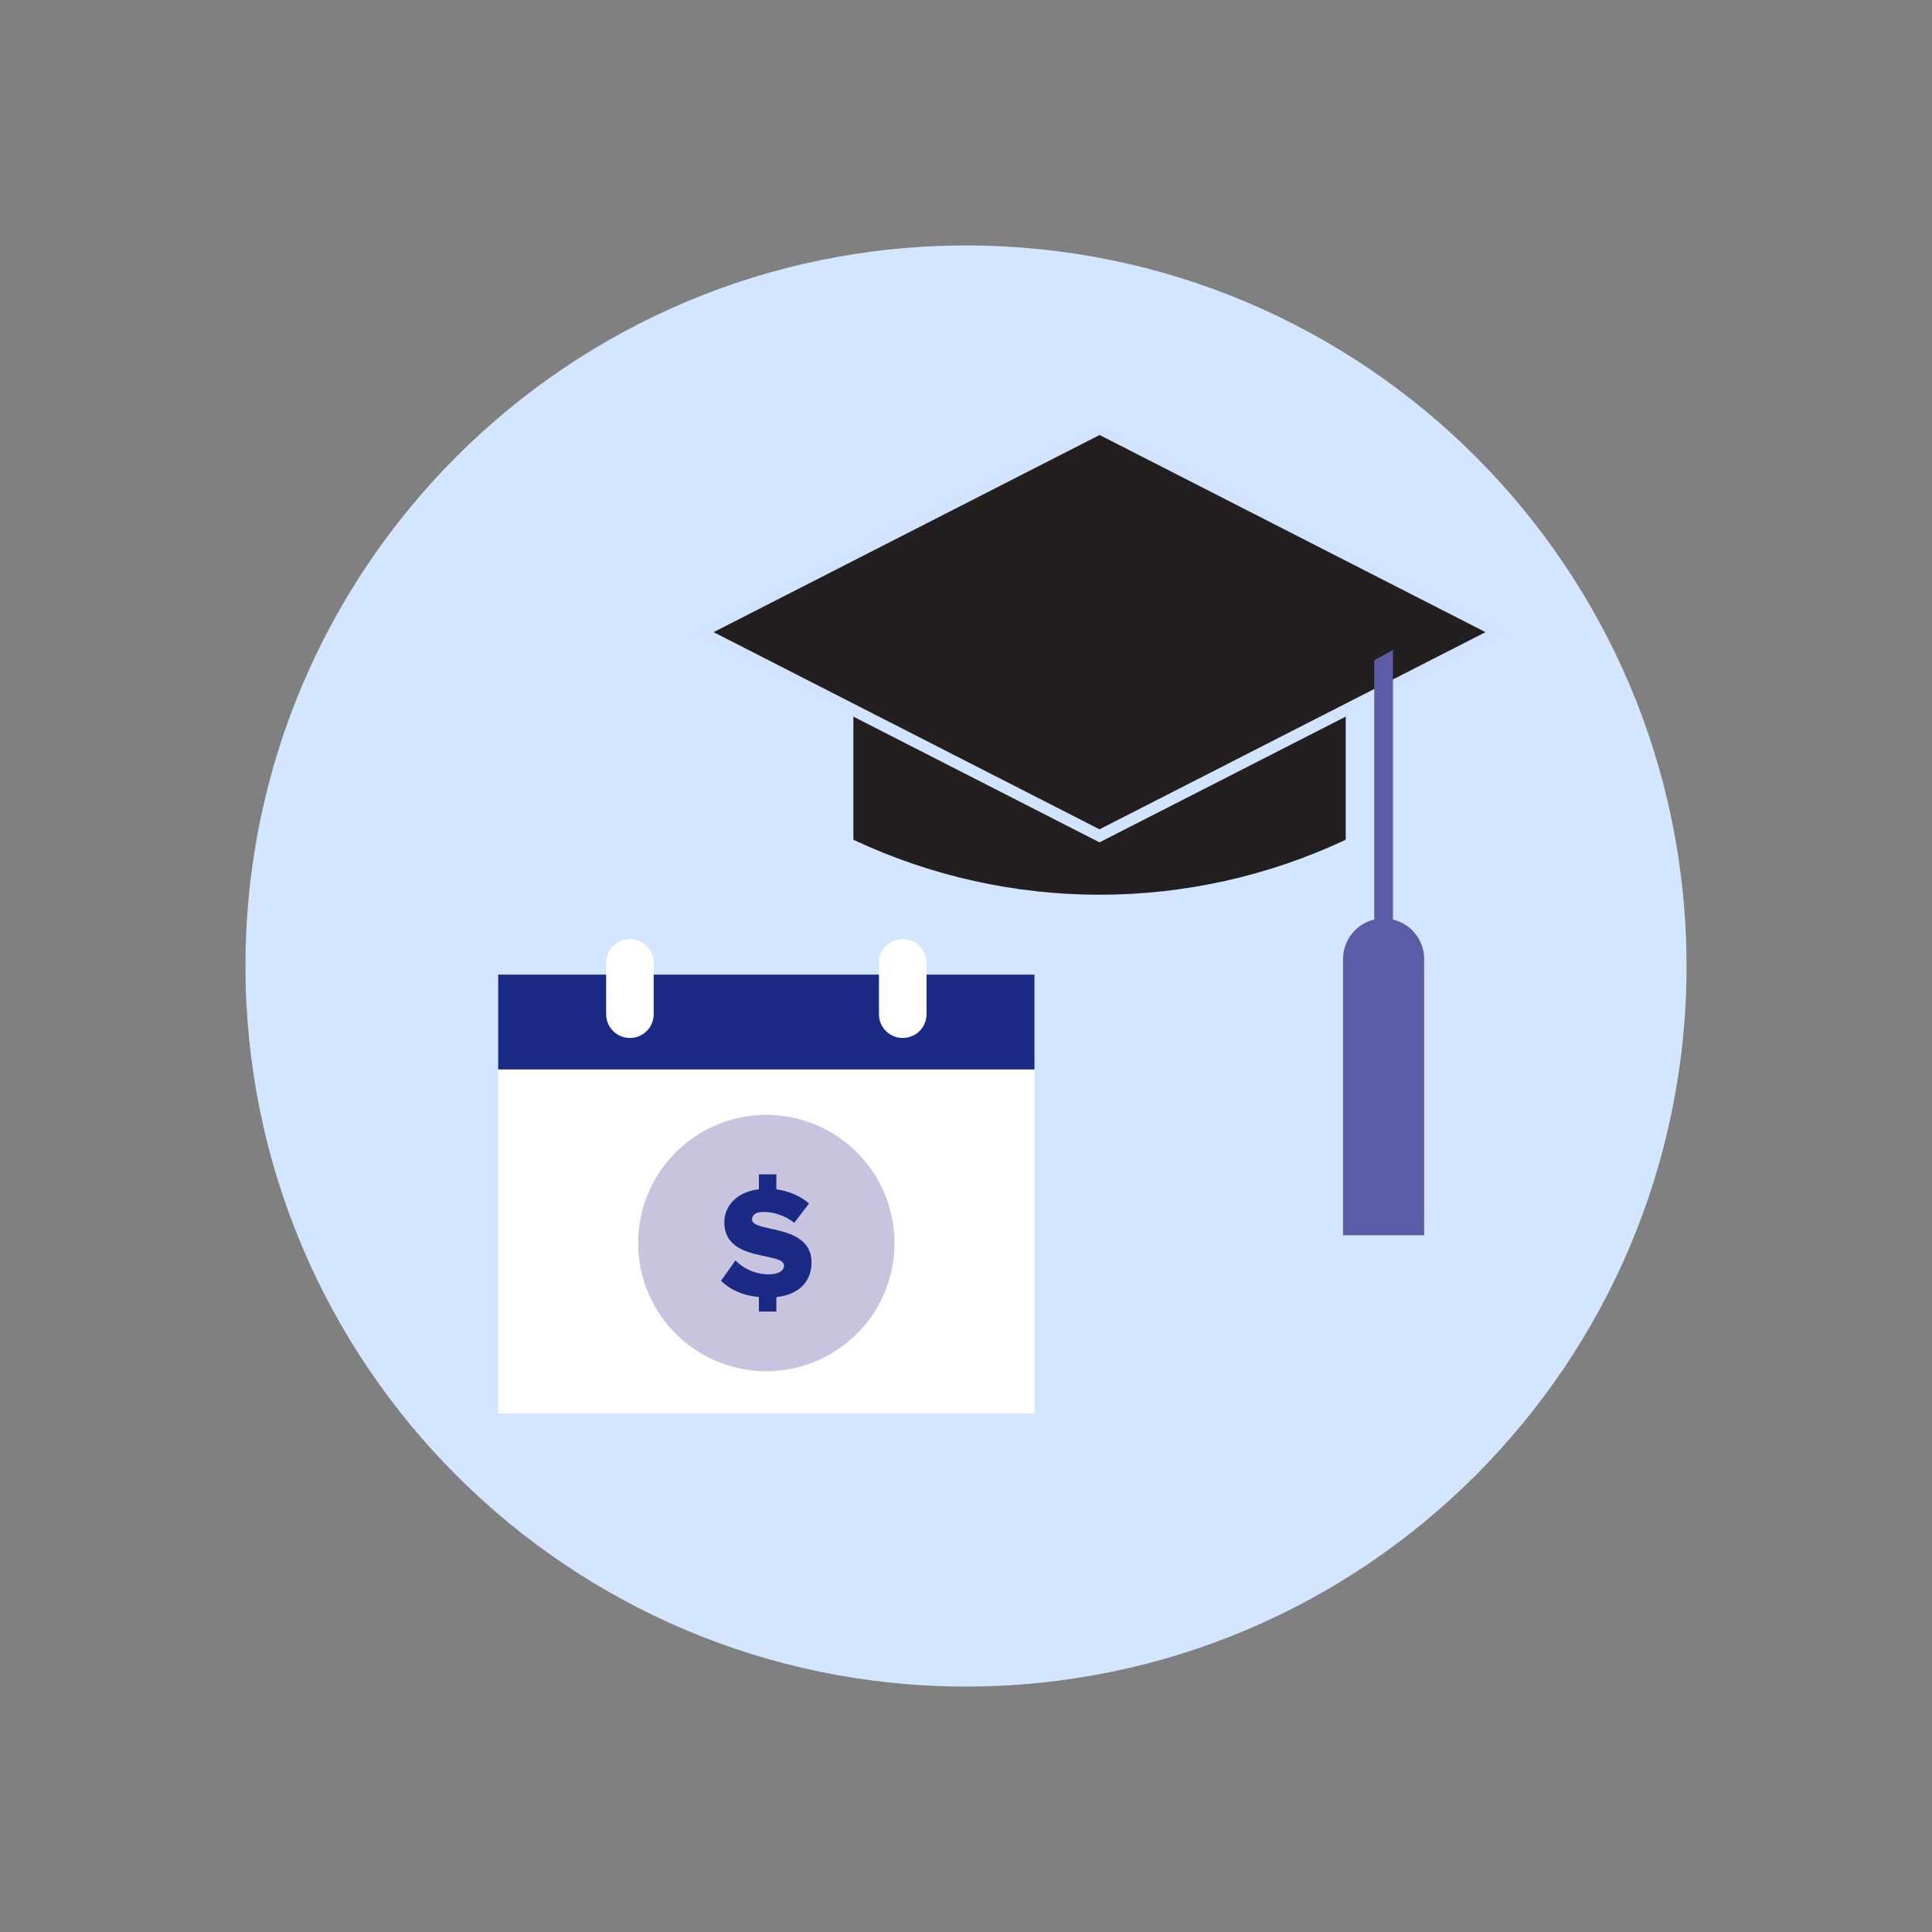 <?xml version="1.0" encoding="UTF-8"?><svg id="Layer_1" xmlns="http://www.w3.org/2000/svg" viewBox="0 0 200 200"><rect x="0" y="0" width="200" height="200" fill="#808080" stroke="none"/><defs><style>.cls-1{fill:#1b2b85;}.cls-2{fill:#fff;}.cls-3{fill:#231f20;}.cls-4{fill:#c8c4e0;}.cls-5{fill:#d4e5ff;}.cls-6{fill:#d2e3fe;}.cls-7{fill:#5c5ba5;}</style></defs><path class="cls-5" d="M100,174.59c41.19,0,74.59-33.39,74.59-74.59S141.19,25.41,100,25.41,25.41,58.81,25.41,100s33.39,74.59,74.59,74.59"/><rect class="cls-2" x="51.57" y="100.89" width="55.52" height="45.43"/><rect class="cls-1" x="51.57" y="100.89" width="55.52" height="9.82"/><path class="cls-2" d="M65.21,97.21c-1.36,0-2.46,1.1-2.46,2.46v5.32c0,1.36,1.1,2.46,2.46,2.46s2.46-1.1,2.46-2.46v-5.32c0-1.36-1.1-2.46-2.46-2.46"/><path class="cls-2" d="M93.45,97.21c-1.36,0-2.46,1.1-2.46,2.46v5.32c0,1.36,1.1,2.46,2.46,2.46s2.46-1.1,2.46-2.46v-5.32c0-1.36-1.1-2.46-2.46-2.46"/><path class="cls-4" d="M79.33,141.95c7.33,0,13.27-5.94,13.27-13.27s-5.94-13.27-13.27-13.27-13.27,5.94-13.27,13.27,5.94,13.27,13.27,13.27"/><path class="cls-1" d="M78.56,135.77h1.81v-1.49c2.35-.26,3.64-1.63,3.64-3.6,0-4.05-6.16-3.04-6.16-4.43,0-.46.36-.79,1.18-.79,1.08,0,2.27.38,3.19,1.13l1.53-2.01c-.93-.79-2.07-1.28-3.38-1.46v-1.55h-1.81v1.54c-2.32.28-3.58,1.76-3.58,3.42,0,4.2,6.18,3,6.18,4.49,0,.52-.59.9-1.55.9-1.49,0-2.7-.65-3.48-1.44l-1.49,2.11c.93.9,2.19,1.52,3.92,1.68v1.49Z"/><path class="cls-3" d="M113.82,80.67l-25.48-13.02v19.28c16.16,7.59,34.81,7.59,50.97,0v-19.28l-25.48,13.02Z"/><polygon class="cls-3" points="113.84 44.35 72.55 65.44 88.34 73.51 113.82 86.52 139.31 73.51 155.11 65.44 113.84 44.35"/><path class="cls-6" d="M113.82,87.2l-42.6-21.76,42.61-21.76,42.6,21.76-42.61,21.76ZM73.87,65.44l39.95,20.41,39.96-20.41-39.95-20.41-39.96,20.41Z"/><path class="cls-7" d="M144.2,95.19v-27.9l-1.94,1.05v26.85c-1.86.44-3.23,2.11-3.23,4.11v28.57h8.4v-28.57c0-2-1.37-3.67-3.23-4.11"/></svg>
